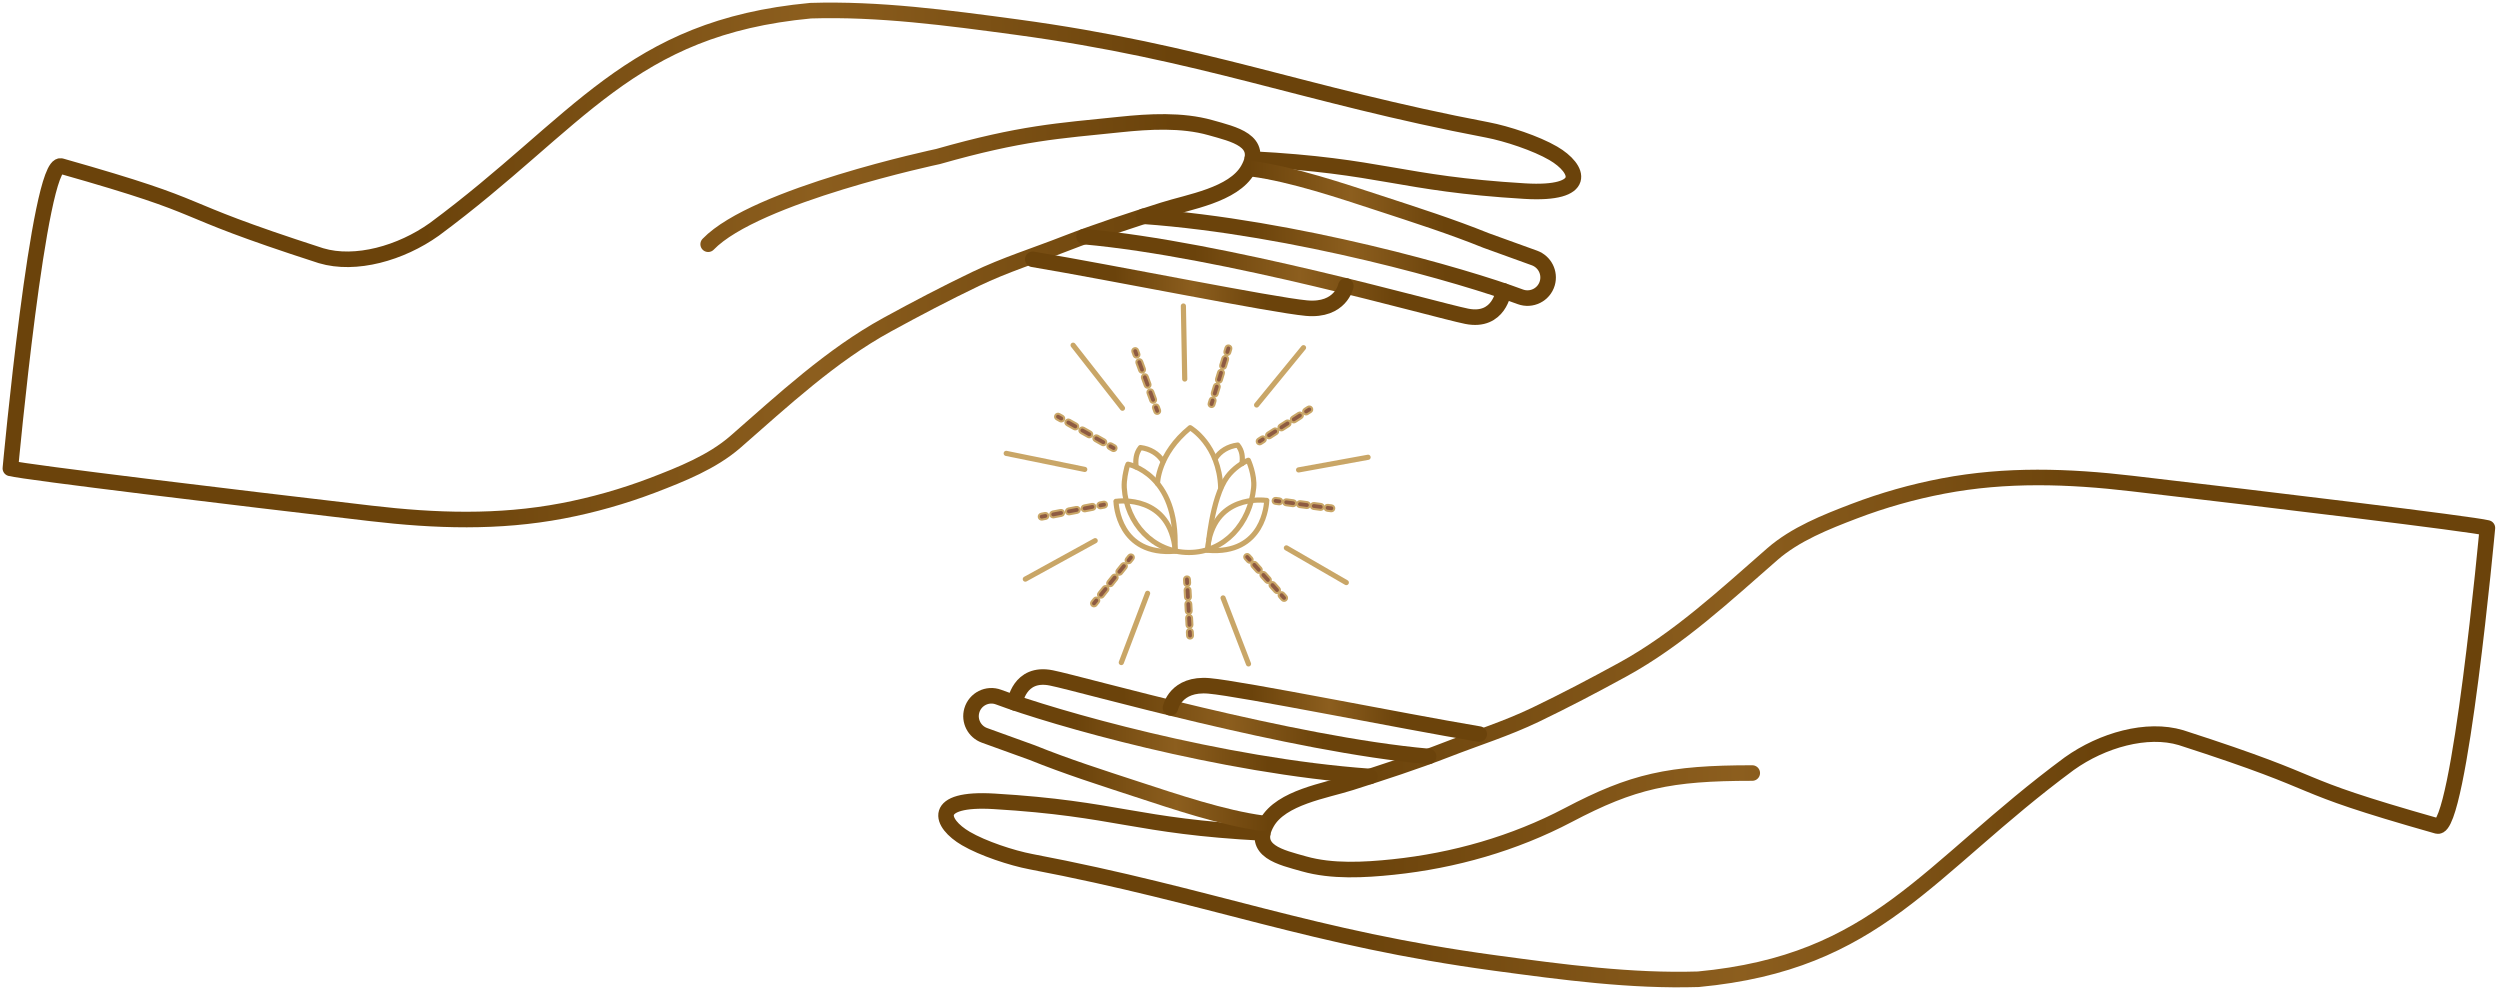 <?xml version="1.0" encoding="UTF-8"?> <svg xmlns="http://www.w3.org/2000/svg" width="482" height="191" viewBox="0 0 482 191" fill="none"><path d="M235.809 115.282L240.712 128" stroke="#C9A667" stroke-miterlimit="10" stroke-linecap="round"></path><path d="M221.258 114.39L216.188 127.736" stroke="#C9A667" stroke-miterlimit="10" stroke-linecap="round"></path><path d="M228.417 73.077L228.156 59" stroke="#C9A667" stroke-miterlimit="10" stroke-linecap="round"></path><path d="M242.273 78.082L251.318 67.035" stroke="#C9A667" stroke-miterlimit="10" stroke-linecap="round"></path><path d="M250.371 90.599L263.764 88.162" stroke="#C9A667" stroke-miterlimit="10" stroke-linecap="round"></path><path d="M248.016 105.635L259.567 112.318" stroke="#C9A667" stroke-miterlimit="10" stroke-linecap="round"></path><path d="M211.15 104.243L197.684 111.654" stroke="#C9A667" stroke-miterlimit="10" stroke-linecap="round"></path><path d="M209.137 90.504L194 87.413" stroke="#C9A667" stroke-miterlimit="10" stroke-linecap="round"></path><path d="M216.413 78.705L206.895 66.558" stroke="#C9A667" stroke-miterlimit="10" stroke-linecap="round"></path><path d="M233.584 78.473C233.53 78.473 233.474 78.465 233.42 78.448C233.118 78.357 232.949 78.04 233.04 77.739L233.251 77.044C233.342 76.745 233.658 76.574 233.96 76.665C234.261 76.756 234.43 77.074 234.339 77.374L234.128 78.069C234.054 78.315 233.828 78.473 233.584 78.473Z" fill="#8E5B42"></path><path d="M233.584 78.473C233.53 78.473 233.474 78.465 233.42 78.448C233.118 78.357 232.949 78.04 233.04 77.739L233.251 77.044C233.342 76.745 233.658 76.574 233.96 76.665C234.261 76.756 234.43 77.074 234.339 77.374L234.128 78.069C234.054 78.315 233.828 78.473 233.584 78.473Z" stroke="#C9A667" stroke-width="0.4" stroke-miterlimit="10"></path><path d="M235.816 71.103C235.762 71.103 235.706 71.096 235.651 71.079C235.351 70.988 235.181 70.671 235.272 70.37L235.677 69.036C235.768 68.736 236.085 68.566 236.386 68.656C236.686 68.748 236.856 69.065 236.765 69.365L236.36 70.7C236.286 70.945 236.061 71.103 235.816 71.103ZM235.007 73.773C234.953 73.773 234.897 73.765 234.842 73.749C234.542 73.657 234.372 73.34 234.463 73.04L234.867 71.705C234.958 71.405 235.274 71.236 235.576 71.326C235.877 71.417 236.046 71.735 235.955 72.035L235.551 73.37C235.477 73.615 235.251 73.773 235.007 73.773ZM234.198 76.442C234.143 76.442 234.087 76.434 234.033 76.418C233.732 76.327 233.562 76.009 233.654 75.709L234.058 74.374C234.149 74.075 234.465 73.904 234.767 73.995C235.067 74.086 235.237 74.404 235.146 74.704L234.742 76.039C234.667 76.284 234.442 76.442 234.198 76.442Z" fill="#8E5B42"></path><path d="M235.816 71.103C235.762 71.103 235.706 71.096 235.651 71.079C235.351 70.988 235.181 70.671 235.272 70.37L235.677 69.036C235.768 68.736 236.085 68.566 236.386 68.656C236.686 68.748 236.856 69.065 236.765 69.365L236.36 70.7C236.286 70.945 236.061 71.103 235.816 71.103ZM235.007 73.773C234.953 73.773 234.897 73.765 234.842 73.749C234.542 73.657 234.372 73.34 234.463 73.04L234.867 71.705C234.958 71.405 235.274 71.236 235.576 71.326C235.877 71.417 236.046 71.735 235.955 72.035L235.551 73.37C235.477 73.615 235.251 73.773 235.007 73.773ZM234.198 76.442C234.143 76.442 234.087 76.434 234.033 76.418C233.732 76.327 233.562 76.009 233.654 75.709L234.058 74.374C234.149 74.075 234.465 73.904 234.767 73.995C235.067 74.086 235.237 74.404 235.146 74.704L234.742 76.039C234.667 76.284 234.442 76.442 234.198 76.442Z" stroke="#C9A667" stroke-width="0.4" stroke-miterlimit="10"></path><path d="M236.627 68.434C236.573 68.434 236.517 68.426 236.462 68.41C236.162 68.319 235.992 68.001 236.083 67.701L236.294 67.005C236.385 66.706 236.702 66.536 237.003 66.626C237.304 66.717 237.473 67.035 237.382 67.335L237.171 68.031C237.097 68.276 236.872 68.434 236.627 68.434Z" fill="#8E5B42"></path><path d="M236.627 68.434C236.573 68.434 236.517 68.426 236.462 68.41C236.162 68.319 235.992 68.001 236.083 67.701L236.294 67.005C236.385 66.706 236.702 66.536 237.003 66.626C237.304 66.717 237.473 67.035 237.382 67.335L237.171 68.031C237.097 68.276 236.872 68.434 236.627 68.434Z" stroke="#C9A667" stroke-width="0.4" stroke-miterlimit="10"></path><path d="M242.861 85.663C242.679 85.663 242.491 85.571 242.383 85.403C242.213 85.138 242.292 84.787 242.554 84.617L243.168 84.223C243.429 84.053 243.782 84.128 243.952 84.392C244.123 84.657 244.043 85.008 243.782 85.179L243.168 85.572C243.077 85.633 242.969 85.663 242.861 85.663Z" fill="#8E5B42"></path><path d="M242.861 85.663C242.679 85.663 242.491 85.571 242.383 85.403C242.213 85.138 242.292 84.787 242.554 84.617L243.168 84.223C243.429 84.053 243.782 84.128 243.952 84.392C244.123 84.657 244.043 85.008 243.782 85.179L243.168 85.572C243.077 85.633 242.969 85.663 242.861 85.663Z" stroke="#C9A667" stroke-width="0.4" stroke-miterlimit="10"></path><path d="M249.435 81.435C249.247 81.435 249.065 81.343 248.957 81.174C248.787 80.91 248.861 80.559 249.128 80.389L250.322 79.622C250.583 79.454 250.936 79.529 251.106 79.792C251.277 80.057 251.197 80.408 250.936 80.578L249.742 81.345C249.645 81.406 249.543 81.435 249.435 81.435ZM247.053 82.97C246.865 82.97 246.683 82.877 246.575 82.709C246.405 82.445 246.479 82.093 246.746 81.923L247.934 81.156C248.201 80.987 248.548 81.063 248.719 81.327C248.889 81.591 248.815 81.942 248.548 82.112L247.36 82.879C247.263 82.941 247.155 82.97 247.053 82.97ZM244.665 84.504C244.483 84.504 244.296 84.411 244.188 84.243C244.017 83.979 244.097 83.627 244.358 83.457L245.552 82.69C245.814 82.521 246.166 82.597 246.337 82.86C246.507 83.124 246.433 83.476 246.166 83.646L244.972 84.413C244.881 84.474 244.773 84.504 244.665 84.504Z" fill="#8E5B42"></path><path d="M249.435 81.435C249.247 81.435 249.065 81.343 248.957 81.174C248.787 80.91 248.861 80.559 249.128 80.389L250.322 79.622C250.583 79.454 250.936 79.529 251.106 79.792C251.277 80.057 251.197 80.408 250.936 80.578L249.742 81.345C249.645 81.406 249.543 81.435 249.435 81.435ZM247.053 82.97C246.865 82.97 246.683 82.877 246.575 82.709C246.405 82.445 246.479 82.093 246.746 81.923L247.934 81.156C248.201 80.987 248.548 81.063 248.719 81.327C248.889 81.591 248.815 81.942 248.548 82.112L247.36 82.879C247.263 82.941 247.155 82.97 247.053 82.97ZM244.665 84.504C244.483 84.504 244.296 84.411 244.188 84.243C244.017 83.979 244.097 83.627 244.358 83.457L245.552 82.69C245.814 82.521 246.166 82.597 246.337 82.86C246.507 83.124 246.433 83.476 246.166 83.646L244.972 84.413C244.881 84.474 244.773 84.504 244.665 84.504Z" stroke="#C9A667" stroke-width="0.4" stroke-miterlimit="10"></path><path d="M251.818 79.9C251.63 79.9 251.448 79.808 251.34 79.639C251.17 79.376 251.249 79.024 251.511 78.854L252.125 78.461C252.386 78.292 252.739 78.368 252.909 78.631C253.08 78.895 253 79.247 252.739 79.417L252.125 79.81C252.034 79.871 251.926 79.9 251.818 79.9Z" fill="#8E5B42"></path><path d="M251.818 79.9C251.63 79.9 251.448 79.808 251.34 79.639C251.17 79.376 251.249 79.024 251.511 78.854L252.125 78.461C252.386 78.292 252.739 78.368 252.909 78.631C253.08 78.895 253 79.247 252.739 79.417L252.125 79.81C252.034 79.871 251.926 79.9 251.818 79.9Z" stroke="#C9A667" stroke-width="0.4" stroke-miterlimit="10"></path><path d="M246.653 97.232C246.63 97.232 246.602 97.23 246.579 97.227L245.857 97.131C245.544 97.089 245.328 96.803 245.368 96.492C245.413 96.181 245.692 95.963 246.01 96.004L246.727 96.1C247.039 96.142 247.255 96.427 247.216 96.739C247.176 97.024 246.931 97.232 246.653 97.232Z" fill="#8E5B42"></path><path d="M246.653 97.232C246.63 97.232 246.602 97.23 246.579 97.227L245.857 97.131C245.544 97.089 245.328 96.803 245.368 96.492C245.413 96.181 245.692 95.963 246.01 96.004L246.727 96.1C247.039 96.142 247.255 96.427 247.216 96.739C247.176 97.024 246.931 97.232 246.653 97.232Z" stroke="#C9A667" stroke-width="0.4" stroke-miterlimit="10"></path><path d="M249.313 97.588C249.285 97.588 249.262 97.586 249.233 97.583L247.909 97.405C247.596 97.364 247.375 97.078 247.42 96.766C247.46 96.455 247.744 96.239 248.057 96.278L249.387 96.456C249.7 96.497 249.916 96.783 249.876 97.095C249.836 97.38 249.592 97.588 249.313 97.588ZM251.973 97.943C251.945 97.943 251.922 97.941 251.894 97.938L250.564 97.76C250.257 97.719 250.035 97.433 250.08 97.122C250.12 96.811 250.404 96.592 250.717 96.633L252.047 96.811C252.354 96.853 252.576 97.139 252.536 97.45C252.496 97.736 252.252 97.943 251.973 97.943ZM254.628 98.298C254.606 98.298 254.583 98.297 254.554 98.293L253.224 98.116C252.911 98.074 252.695 97.788 252.735 97.477C252.781 97.166 253.065 96.949 253.378 96.989L254.708 97.166C255.015 97.208 255.237 97.494 255.197 97.805C255.157 98.091 254.913 98.298 254.628 98.298Z" fill="#8E5B42"></path><path d="M249.313 97.588C249.285 97.588 249.262 97.586 249.233 97.583L247.909 97.405C247.596 97.364 247.375 97.078 247.42 96.766C247.46 96.455 247.744 96.239 248.057 96.278L249.387 96.456C249.7 96.497 249.916 96.783 249.876 97.095C249.836 97.38 249.592 97.588 249.313 97.588ZM251.973 97.943C251.945 97.943 251.922 97.941 251.894 97.938L250.564 97.76C250.257 97.719 250.035 97.433 250.08 97.122C250.12 96.811 250.404 96.592 250.717 96.633L252.047 96.811C252.354 96.853 252.576 97.139 252.536 97.45C252.496 97.736 252.252 97.943 251.973 97.943ZM254.628 98.298C254.606 98.298 254.583 98.297 254.554 98.293L253.224 98.116C252.911 98.074 252.695 97.788 252.735 97.477C252.781 97.166 253.065 96.949 253.378 96.989L254.708 97.166C255.015 97.208 255.237 97.494 255.197 97.805C255.157 98.091 254.913 98.298 254.628 98.298Z" stroke="#C9A667" stroke-width="0.4" stroke-miterlimit="10"></path><path d="M256.68 98.572C256.657 98.572 256.629 98.57 256.606 98.567L255.884 98.471C255.572 98.429 255.356 98.143 255.395 97.832C255.435 97.521 255.725 97.302 256.032 97.343L256.754 97.439C257.067 97.481 257.283 97.767 257.243 98.078C257.203 98.364 256.959 98.572 256.68 98.572Z" fill="#8E5B42"></path><path d="M256.68 98.572C256.657 98.572 256.629 98.57 256.606 98.567L255.884 98.471C255.572 98.429 255.356 98.143 255.395 97.832C255.435 97.521 255.725 97.302 256.032 97.343L256.754 97.439C257.067 97.481 257.283 97.767 257.243 98.078C257.203 98.364 256.959 98.572 256.68 98.572Z" stroke="#C9A667" stroke-width="0.4" stroke-miterlimit="10"></path><path d="M240.943 108.494C240.784 108.494 240.631 108.43 240.517 108.306L240.034 107.765C239.823 107.532 239.841 107.172 240.074 106.963C240.307 106.753 240.665 106.771 240.875 107.005L241.364 107.545C241.574 107.778 241.557 108.138 241.324 108.348C241.211 108.446 241.08 108.494 240.943 108.494Z" fill="#8E5B42"></path><path d="M240.943 108.494C240.784 108.494 240.631 108.43 240.517 108.306L240.034 107.765C239.823 107.532 239.841 107.172 240.074 106.963C240.307 106.753 240.665 106.771 240.875 107.005L241.364 107.545C241.574 107.778 241.557 108.138 241.324 108.348C241.211 108.446 241.08 108.494 240.943 108.494Z" stroke="#C9A667" stroke-width="0.4" stroke-miterlimit="10"></path><path d="M242.697 110.441C242.544 110.441 242.39 110.378 242.276 110.253L241.401 109.279C241.191 109.046 241.208 108.687 241.441 108.476C241.674 108.267 242.032 108.284 242.242 108.518L243.123 109.492C243.334 109.725 243.311 110.085 243.078 110.295C242.97 110.393 242.834 110.441 242.697 110.441ZM244.454 112.389C244.3 112.389 244.147 112.326 244.033 112.201L243.152 111.227C242.947 110.994 242.964 110.634 243.197 110.424C243.43 110.215 243.789 110.233 243.999 110.466L244.874 111.439C245.085 111.673 245.068 112.032 244.835 112.243C244.727 112.34 244.59 112.389 244.454 112.389ZM246.21 114.336C246.057 114.336 245.898 114.273 245.79 114.148L244.908 113.174C244.698 112.941 244.721 112.582 244.954 112.372C245.181 112.163 245.545 112.18 245.756 112.414L246.631 113.388C246.841 113.621 246.824 113.98 246.591 114.19C246.483 114.288 246.347 114.336 246.21 114.336Z" fill="#8E5B42"></path><path d="M242.697 110.441C242.544 110.441 242.39 110.378 242.276 110.253L241.401 109.279C241.191 109.046 241.208 108.687 241.441 108.476C241.674 108.267 242.032 108.284 242.242 108.518L243.123 109.492C243.334 109.725 243.311 110.085 243.078 110.295C242.97 110.393 242.834 110.441 242.697 110.441ZM244.454 112.389C244.3 112.389 244.147 112.326 244.033 112.201L243.152 111.227C242.947 110.994 242.964 110.634 243.197 110.424C243.43 110.215 243.789 110.233 243.999 110.466L244.874 111.439C245.085 111.673 245.068 112.032 244.835 112.243C244.727 112.34 244.59 112.389 244.454 112.389ZM246.21 114.336C246.057 114.336 245.898 114.273 245.79 114.148L244.908 113.174C244.698 112.941 244.721 112.582 244.954 112.372C245.181 112.163 245.545 112.18 245.756 112.414L246.631 113.388C246.841 113.621 246.824 113.98 246.591 114.19C246.483 114.288 246.347 114.336 246.21 114.336Z" stroke="#C9A667" stroke-width="0.4" stroke-miterlimit="10"></path><path d="M247.572 115.851C247.413 115.851 247.26 115.787 247.146 115.663L246.663 115.124C246.452 114.89 246.469 114.531 246.702 114.32C246.936 114.11 247.294 114.128 247.51 114.362L247.993 114.901C248.203 115.135 248.186 115.494 247.953 115.704C247.845 115.802 247.709 115.851 247.572 115.851Z" fill="#8E5B42"></path><path d="M247.572 115.851C247.413 115.851 247.26 115.787 247.146 115.663L246.663 115.124C246.452 114.89 246.469 114.531 246.702 114.32C246.936 114.11 247.294 114.128 247.51 114.362L247.993 114.901C248.203 115.135 248.186 115.494 247.953 115.704C247.845 115.802 247.709 115.851 247.572 115.851Z" stroke="#C9A667" stroke-width="0.4" stroke-miterlimit="10"></path><path d="M228.885 112.999C228.585 112.999 228.335 112.765 228.318 112.462L228.278 111.736C228.26 111.423 228.501 111.155 228.814 111.138C229.128 111.105 229.395 111.36 229.413 111.674L229.453 112.4C229.47 112.713 229.23 112.981 228.917 112.998C228.906 112.999 228.896 112.999 228.885 112.999Z" fill="#8E5B42"></path><path d="M228.885 112.999C228.585 112.999 228.335 112.765 228.318 112.462L228.278 111.736C228.26 111.423 228.501 111.155 228.814 111.138C229.128 111.105 229.395 111.36 229.413 111.674L229.453 112.4C229.47 112.713 229.23 112.981 228.917 112.998C228.906 112.999 228.896 112.999 228.885 112.999Z" stroke="#C9A667" stroke-width="0.4" stroke-miterlimit="10"></path><path d="M229.036 115.683C228.736 115.683 228.486 115.449 228.469 115.146L228.395 113.805C228.378 113.491 228.618 113.223 228.932 113.206C229.246 113.164 229.513 113.428 229.53 113.742L229.604 115.084C229.622 115.396 229.381 115.665 229.067 115.682C229.057 115.683 229.046 115.683 229.036 115.683ZM229.184 118.366C228.884 118.366 228.634 118.132 228.617 117.829L228.544 116.487C228.526 116.174 228.766 115.906 229.08 115.889C229.393 115.859 229.661 116.111 229.678 116.425L229.752 117.766C229.77 118.08 229.53 118.348 229.216 118.365C229.206 118.366 229.195 118.366 229.184 118.366ZM229.332 121.049C229.032 121.049 228.782 120.815 228.765 120.512L228.691 119.17C228.673 118.857 228.914 118.589 229.228 118.572C229.54 118.538 229.808 118.795 229.826 119.109L229.9 120.45C229.918 120.763 229.677 121.031 229.364 121.048C229.353 121.049 229.343 121.049 229.332 121.049Z" fill="#8E5B42"></path><path d="M229.036 115.683C228.736 115.683 228.486 115.449 228.469 115.146L228.395 113.805C228.378 113.491 228.618 113.223 228.932 113.206C229.246 113.164 229.513 113.428 229.53 113.742L229.604 115.084C229.622 115.396 229.381 115.665 229.067 115.682C229.057 115.683 229.046 115.683 229.036 115.683ZM229.184 118.366C228.884 118.366 228.634 118.132 228.617 117.829L228.544 116.487C228.526 116.174 228.766 115.906 229.08 115.889C229.393 115.859 229.661 116.111 229.678 116.425L229.752 117.766C229.77 118.08 229.53 118.348 229.216 118.365C229.206 118.366 229.195 118.366 229.184 118.366ZM229.332 121.049C229.032 121.049 228.782 120.815 228.765 120.512L228.691 119.17C228.673 118.857 228.914 118.589 229.228 118.572C229.54 118.538 229.808 118.795 229.826 119.109L229.9 120.45C229.918 120.763 229.677 121.031 229.364 121.048C229.353 121.049 229.343 121.049 229.332 121.049Z" stroke="#C9A667" stroke-width="0.4" stroke-miterlimit="10"></path><path d="M229.44 123.115C229.14 123.115 228.89 122.881 228.873 122.578L228.833 121.853C228.815 121.539 229.056 121.271 229.369 121.254C229.68 121.216 229.95 121.477 229.968 121.79L230.007 122.516C230.026 122.829 229.785 123.097 229.471 123.114C229.461 123.115 229.45 123.115 229.44 123.115Z" fill="#8E5B42"></path><path d="M229.44 123.115C229.14 123.115 228.89 122.881 228.873 122.578L228.833 121.853C228.815 121.539 229.056 121.271 229.369 121.254C229.68 121.216 229.95 121.477 229.968 121.79L230.007 122.516C230.026 122.829 229.785 123.097 229.471 123.114C229.461 123.115 229.45 123.115 229.44 123.115Z" stroke="#C9A667" stroke-width="0.4" stroke-miterlimit="10"></path><path d="M217.584 108.599C217.459 108.599 217.334 108.558 217.228 108.474C216.983 108.277 216.944 107.919 217.141 107.674L217.596 107.108C217.792 106.864 218.15 106.824 218.395 107.02C218.64 107.217 218.679 107.574 218.482 107.819L218.028 108.386C217.916 108.526 217.75 108.599 217.584 108.599Z" fill="#8E5B42"></path><path d="M217.584 108.599C217.459 108.599 217.334 108.558 217.228 108.474C216.983 108.277 216.944 107.919 217.141 107.674L217.596 107.108C217.792 106.864 218.15 106.824 218.395 107.02C218.64 107.217 218.679 107.574 218.482 107.819L218.028 108.386C217.916 108.526 217.75 108.599 217.584 108.599Z" stroke="#C9A667" stroke-width="0.4" stroke-miterlimit="10"></path><path d="M215.806 110.811C215.681 110.811 215.556 110.77 215.45 110.686C215.205 110.489 215.166 110.132 215.363 109.887L216.249 108.781C216.445 108.537 216.803 108.498 217.049 108.693C217.293 108.89 217.333 109.247 217.137 109.493L216.25 110.599C216.138 110.738 215.972 110.811 215.806 110.811ZM214.033 113.023C213.908 113.023 213.782 112.981 213.677 112.898C213.432 112.701 213.393 112.343 213.59 112.098L214.476 110.992C214.673 110.748 215.03 110.708 215.275 110.904C215.52 111.101 215.56 111.459 215.363 111.704L214.477 112.81C214.365 112.95 214.199 113.023 214.033 113.023ZM212.26 115.233C212.135 115.233 212.009 115.192 211.904 115.108C211.659 114.912 211.62 114.554 211.816 114.309L212.703 113.204C212.899 112.959 213.257 112.92 213.502 113.116C213.747 113.313 213.787 113.671 213.59 113.916L212.704 115.021C212.592 115.161 212.426 115.233 212.26 115.233Z" fill="#8E5B42"></path><path d="M215.806 110.811C215.681 110.811 215.556 110.77 215.45 110.686C215.205 110.489 215.166 110.132 215.363 109.887L216.249 108.781C216.445 108.537 216.803 108.498 217.049 108.693C217.293 108.89 217.333 109.247 217.137 109.493L216.25 110.599C216.138 110.738 215.972 110.811 215.806 110.811ZM214.033 113.023C213.908 113.023 213.782 112.981 213.677 112.898C213.432 112.701 213.393 112.343 213.59 112.098L214.476 110.992C214.673 110.748 215.03 110.708 215.275 110.904C215.52 111.101 215.56 111.459 215.363 111.704L214.477 112.81C214.365 112.95 214.199 113.023 214.033 113.023ZM212.26 115.233C212.135 115.233 212.009 115.192 211.904 115.108C211.659 114.912 211.62 114.554 211.816 114.309L212.703 113.204C212.899 112.959 213.257 112.92 213.502 113.116C213.747 113.313 213.787 113.671 213.59 113.916L212.704 115.021C212.592 115.161 212.426 115.233 212.26 115.233Z" stroke="#C9A667" stroke-width="0.4" stroke-miterlimit="10"></path><path d="M210.919 116.906C210.796 116.906 210.669 116.865 210.564 116.781C210.32 116.584 210.28 116.226 210.477 115.982L210.931 115.415C211.128 115.171 211.486 115.131 211.731 115.327C211.976 115.524 212.015 115.882 211.818 116.126L211.364 116.694C211.251 116.833 211.086 116.906 210.919 116.906Z" fill="#8E5B42"></path><path d="M210.919 116.906C210.796 116.906 210.669 116.865 210.564 116.781C210.32 116.584 210.28 116.226 210.477 115.982L210.931 115.415C211.128 115.171 211.486 115.131 211.731 115.327C211.976 115.524 212.015 115.882 211.818 116.126L211.364 116.694C211.251 116.833 211.086 116.906 210.919 116.906Z" stroke="#C9A667" stroke-width="0.4" stroke-miterlimit="10"></path><path d="M212.146 98C211.879 98 211.641 97.811 211.589 97.539C211.529 97.231 211.731 96.933 212.039 96.873L212.752 96.736C213.059 96.673 213.358 96.878 213.418 97.186C213.478 97.494 213.276 97.792 212.968 97.852L212.254 97.989C212.218 97.997 212.181 98 212.146 98Z" fill="#8E5B42"></path><path d="M212.146 98C211.879 98 211.641 97.811 211.589 97.539C211.529 97.231 211.731 96.933 212.039 96.873L212.752 96.736C213.059 96.673 213.358 96.878 213.418 97.186C213.478 97.494 213.276 97.792 212.968 97.852L212.254 97.989C212.218 97.997 212.181 98 212.146 98Z" stroke="#C9A667" stroke-width="0.4" stroke-miterlimit="10"></path><path d="M209.115 98.584C208.848 98.584 208.61 98.395 208.557 98.123C208.498 97.814 208.699 97.516 209.008 97.457L210.521 97.165C210.834 97.108 211.128 97.307 211.188 97.616C211.247 97.925 211.045 98.222 210.737 98.282L209.223 98.574C209.186 98.58 209.15 98.584 209.115 98.584ZM206.087 99.167C205.821 99.167 205.582 98.978 205.53 98.706C205.47 98.398 205.672 98.1 205.98 98.04L207.494 97.748C207.805 97.692 208.1 97.891 208.161 98.199C208.219 98.508 208.018 98.806 207.71 98.865L206.196 99.157C206.159 99.164 206.123 99.167 206.087 99.167ZM203.06 99.75C202.793 99.75 202.555 99.561 202.502 99.289C202.443 98.98 202.645 98.682 202.953 98.623L204.467 98.332C204.778 98.273 205.073 98.474 205.133 98.782C205.191 99.091 204.99 99.389 204.682 99.449L203.169 99.74C203.132 99.747 203.096 99.75 203.06 99.75Z" fill="#8E5B42"></path><path d="M209.115 98.584C208.848 98.584 208.61 98.395 208.557 98.123C208.498 97.814 208.699 97.516 209.008 97.457L210.521 97.165C210.834 97.108 211.128 97.307 211.188 97.616C211.247 97.925 211.045 98.222 210.737 98.282L209.223 98.574C209.186 98.58 209.15 98.584 209.115 98.584ZM206.087 99.167C205.821 99.167 205.582 98.978 205.53 98.706C205.47 98.398 205.672 98.1 205.98 98.04L207.494 97.748C207.805 97.692 208.1 97.891 208.161 98.199C208.219 98.508 208.018 98.806 207.71 98.865L206.196 99.157C206.159 99.164 206.123 99.167 206.087 99.167ZM203.06 99.75C202.793 99.75 202.555 99.561 202.502 99.289C202.443 98.98 202.645 98.682 202.953 98.623L204.467 98.332C204.778 98.273 205.073 98.474 205.133 98.782C205.191 99.091 204.99 99.389 204.682 99.449L203.169 99.74C203.132 99.747 203.096 99.75 203.06 99.75Z" stroke="#C9A667" stroke-width="0.4" stroke-miterlimit="10"></path><path d="M200.837 100.179C200.57 100.179 200.332 99.99 200.28 99.718C200.22 99.41 200.422 99.112 200.73 99.052L201.444 98.914C201.749 98.851 202.05 99.056 202.109 99.365C202.169 99.673 201.967 99.971 201.659 100.03L200.946 100.168C200.909 100.175 200.873 100.179 200.837 100.179Z" fill="#8E5B42"></path><path d="M200.837 100.179C200.57 100.179 200.332 99.99 200.28 99.718C200.22 99.41 200.422 99.112 200.73 99.052L201.444 98.914C201.749 98.851 202.05 99.056 202.109 99.365C202.169 99.673 201.967 99.971 201.659 100.03L200.946 100.168C200.909 100.175 200.873 100.179 200.837 100.179Z" stroke="#C9A667" stroke-width="0.4" stroke-miterlimit="10"></path><path d="M214.7 86.957C214.605 86.957 214.509 86.933 214.421 86.883L213.789 86.525C213.516 86.371 213.419 86.024 213.574 85.751C213.728 85.477 214.076 85.382 214.349 85.536L214.981 85.894C215.254 86.047 215.35 86.395 215.196 86.668C215.091 86.853 214.898 86.957 214.7 86.957Z" fill="#8E5B42"></path><path d="M214.7 86.957C214.605 86.957 214.509 86.933 214.421 86.883L213.789 86.525C213.516 86.371 213.419 86.024 213.574 85.751C213.728 85.477 214.076 85.382 214.349 85.536L214.981 85.894C215.254 86.047 215.35 86.395 215.196 86.668C215.091 86.853 214.898 86.957 214.7 86.957Z" stroke="#C9A667" stroke-width="0.4" stroke-miterlimit="10"></path><path d="M207.32 82.785C207.225 82.785 207.13 82.761 207.041 82.712L205.691 81.949C205.418 81.794 205.322 81.448 205.476 81.174C205.631 80.901 205.978 80.806 206.251 80.958L207.601 81.721C207.874 81.876 207.971 82.223 207.817 82.496C207.711 82.681 207.519 82.785 207.32 82.785ZM210.02 84.311C209.925 84.311 209.83 84.287 209.741 84.237L208.391 83.474C208.119 83.32 208.022 82.972 208.176 82.7C208.331 82.426 208.679 82.33 208.951 82.485L210.301 83.248C210.574 83.402 210.67 83.749 210.516 84.022C210.411 84.207 210.218 84.311 210.02 84.311ZM212.72 85.836C212.625 85.836 212.53 85.812 212.441 85.763L211.091 85C210.818 84.845 210.722 84.499 210.876 84.225C211.031 83.952 211.379 83.857 211.651 84.009L213.001 84.772C213.274 84.927 213.371 85.274 213.217 85.547C213.111 85.733 212.919 85.836 212.72 85.836Z" fill="#8E5B42"></path><path d="M207.32 82.785C207.225 82.785 207.13 82.761 207.041 82.712L205.691 81.949C205.418 81.794 205.322 81.448 205.476 81.174C205.631 80.901 205.978 80.806 206.251 80.958L207.601 81.721C207.874 81.876 207.971 82.223 207.817 82.496C207.711 82.681 207.519 82.785 207.32 82.785ZM210.02 84.311C209.925 84.311 209.83 84.287 209.741 84.237L208.391 83.474C208.119 83.32 208.022 82.972 208.176 82.7C208.331 82.426 208.679 82.33 208.951 82.485L210.301 83.248C210.574 83.402 210.67 83.749 210.516 84.022C210.411 84.207 210.218 84.311 210.02 84.311ZM212.72 85.836C212.625 85.836 212.53 85.812 212.441 85.763L211.091 85C210.818 84.845 210.722 84.499 210.876 84.225C211.031 83.952 211.379 83.857 211.651 84.009L213.001 84.772C213.274 84.927 213.371 85.274 213.217 85.547C213.111 85.733 212.919 85.836 212.72 85.836Z" stroke="#C9A667" stroke-width="0.4" stroke-miterlimit="10"></path><path d="M204.614 81.259C204.519 81.259 204.424 81.235 204.335 81.186L203.703 80.828C203.429 80.674 203.333 80.327 203.488 80.053C203.642 79.78 203.99 79.685 204.262 79.839L204.895 80.196C205.168 80.351 205.264 80.698 205.11 80.971C205.005 81.156 204.812 81.259 204.614 81.259Z" fill="#8E5B42"></path><path d="M204.614 81.259C204.519 81.259 204.424 81.235 204.335 81.186L203.703 80.828C203.429 80.674 203.333 80.327 203.488 80.053C203.642 79.78 203.99 79.685 204.262 79.839L204.895 80.196C205.168 80.351 205.264 80.698 205.11 80.971C205.005 81.156 204.812 81.259 204.614 81.259Z" stroke="#C9A667" stroke-width="0.4" stroke-miterlimit="10"></path><path d="M223.112 79.795C222.881 79.795 222.663 79.652 222.578 79.423L222.328 78.741C222.22 78.446 222.371 78.12 222.666 78.012C222.96 77.903 223.287 78.055 223.395 78.349L223.645 79.031C223.754 79.325 223.603 79.652 223.308 79.76C223.243 79.784 223.177 79.795 223.112 79.795Z" fill="#8E5B42"></path><path d="M223.112 79.795C222.881 79.795 222.663 79.652 222.578 79.423L222.328 78.741C222.22 78.446 222.371 78.12 222.666 78.012C222.96 77.903 223.287 78.055 223.395 78.349L223.645 79.031C223.754 79.325 223.603 79.652 223.308 79.76C223.243 79.784 223.177 79.795 223.112 79.795Z" stroke="#C9A667" stroke-width="0.4" stroke-miterlimit="10"></path><path d="M220.188 71.845C219.957 71.845 219.739 71.703 219.655 71.473L219.121 70.019C219.013 69.724 219.164 69.398 219.459 69.29C219.752 69.181 220.08 69.332 220.188 69.628L220.722 71.081C220.83 71.376 220.679 71.702 220.385 71.81C220.32 71.834 220.253 71.845 220.188 71.845ZM221.256 74.753C221.024 74.753 220.806 74.61 220.722 74.381L220.188 72.926C220.08 72.632 220.231 72.305 220.526 72.197C220.824 72.089 221.148 72.24 221.256 72.535L221.789 73.988C221.897 74.283 221.746 74.61 221.452 74.718C221.386 74.742 221.32 74.753 221.256 74.753ZM222.323 77.66C222.092 77.66 221.874 77.517 221.789 77.288L221.256 75.834C221.148 75.539 221.299 75.212 221.594 75.104C221.89 74.996 222.215 75.148 222.323 75.442L222.856 76.896C222.965 77.191 222.814 77.517 222.519 77.626C222.454 77.649 222.388 77.66 222.323 77.66Z" fill="#8E5B42"></path><path d="M220.188 71.845C219.957 71.845 219.739 71.703 219.655 71.473L219.121 70.019C219.013 69.724 219.164 69.398 219.459 69.29C219.752 69.181 220.08 69.332 220.188 69.628L220.722 71.081C220.83 71.376 220.679 71.702 220.385 71.81C220.32 71.834 220.253 71.845 220.188 71.845ZM221.256 74.753C221.024 74.753 220.806 74.61 220.722 74.381L220.188 72.926C220.08 72.632 220.231 72.305 220.526 72.197C220.824 72.089 221.148 72.24 221.256 72.535L221.789 73.988C221.897 74.283 221.746 74.61 221.452 74.718C221.386 74.742 221.32 74.753 221.256 74.753ZM222.323 77.66C222.092 77.66 221.874 77.517 221.789 77.288L221.256 75.834C221.148 75.539 221.299 75.212 221.594 75.104C221.89 74.996 222.215 75.148 222.323 75.442L222.856 76.896C222.965 77.191 222.814 77.517 222.519 77.626C222.454 77.649 222.388 77.66 222.323 77.66Z" stroke="#C9A667" stroke-width="0.4" stroke-miterlimit="10"></path><path d="M219.12 68.939C218.888 68.939 218.671 68.796 218.586 68.566L218.336 67.883C218.228 67.589 218.378 67.262 218.673 67.154C218.97 67.046 219.295 67.197 219.403 67.492L219.653 68.174C219.762 68.468 219.61 68.795 219.316 68.903C219.251 68.927 219.184 68.939 219.12 68.939Z" fill="#8E5B42"></path><path d="M219.12 68.939C218.888 68.939 218.671 68.796 218.586 68.566L218.336 67.883C218.228 67.589 218.378 67.262 218.673 67.154C218.97 67.046 219.295 67.197 219.403 67.492L219.653 68.174C219.762 68.468 219.61 68.795 219.316 68.903C219.251 68.927 219.184 68.939 219.12 68.939Z" stroke="#C9A667" stroke-width="0.4" stroke-miterlimit="10"></path><path d="M232.843 105.966C232.865 105.958 233.598 95.983 236.609 91.934C237.825 90.301 239.519 89.193 240.679 88.74C240.679 88.74 241.958 91.529 241.708 94.041C241.02 100.897 236.122 106.517 229.231 106.517C222.341 106.517 217.179 100.919 216.755 94.041C216.659 92.489 217.142 90.638 217.142 90.638C217.203 90.24 217.311 89.872 217.479 89.504C217.479 89.504 227.17 91.28 226.529 105.899" stroke="#C9A667" stroke-miterlimit="10" stroke-linecap="round" stroke-linejoin="round"></path><path d="M223.168 93.224C223.168 93.224 223.189 87.584 229.458 82.461C229.458 82.461 235.086 85.716 235.35 94.041" stroke="#C9A667" stroke-miterlimit="10" stroke-linecap="round" stroke-linejoin="round"></path><path d="M234.285 88.464C235.197 86.969 236.801 86.035 238.633 85.806C239.548 86.951 239.582 88.111 239.48 89.38" stroke="#C9A667" stroke-miterlimit="10" stroke-linecap="round" stroke-linejoin="round"></path><path d="M224.228 88.949C223.315 87.454 221.712 86.52 219.88 86.291C218.964 87.436 218.923 88.759 219.021 90.028" stroke="#C9A667" stroke-miterlimit="10" stroke-linecap="round" stroke-linejoin="round"></path><path d="M232.793 106.09C243.733 107.033 244.21 97.017 244.227 96.499L244.239 96.49C244.239 96.49 244.233 96.489 244.227 96.489C244.227 96.482 244.227 96.477 244.227 96.477L244.216 96.487C243.704 96.414 233.756 95.139 232.783 106.078L232.77 106.089C232.774 106.089 232.777 106.089 232.781 106.089C232.781 106.094 232.781 106.098 232.78 106.102L232.793 106.09Z" stroke="#C9A667" stroke-miterlimit="10" stroke-linecap="round" stroke-linejoin="round"></path><path d="M226.6 106.266C215.659 107.21 215.185 97.194 215.168 96.676L215.156 96.666C215.156 96.666 215.161 96.665 215.168 96.664C215.167 96.657 215.167 96.653 215.167 96.653L215.179 96.663C215.691 96.59 225.638 95.315 226.611 106.253L226.624 106.265C226.62 106.265 226.616 106.265 226.612 106.265C226.613 106.269 226.613 106.273 226.613 106.277L226.6 106.266Z" stroke="#C9A667" stroke-miterlimit="10" stroke-linecap="round" stroke-linejoin="round"></path><path d="M337.835 149.041C321.865 149.041 314.843 150.577 302.347 157.148C291.949 162.615 280.358 165.933 268.598 167.16C263.069 167.736 256.829 168.092 251.425 166.557C246.994 165.299 241.145 164.116 244.265 158.607C247.026 153.729 255.527 152.453 260.406 150.895C266.633 148.904 272.858 146.895 278.951 144.52C284.757 142.257 290.437 140.496 296.077 137.787C301.754 135.059 307.342 132.124 312.866 129.1C323.503 123.279 332.633 114.759 341.711 106.835C346.134 102.977 352.017 100.648 357.467 98.565C363.029 96.443 368.778 94.816 374.626 93.701C386.794 91.384 398.787 91.793 411.025 93.223C437.357 96.297 476.426 101.003 479.57 101.787C479.57 101.787 474.159 160.459 469.918 159.256C439.202 150.547 451.177 152.113 420.503 142.22C413.935 140.253 405.334 142.689 398.969 147.225C371.402 167.601 362.03 185.557 327.426 188.8C314.423 189.203 301.355 187.439 288.286 185.675C252.769 180.881 233.954 172.835 198.762 166.128C195.047 165.42 189.483 163.58 186.221 161.668C181.189 158.723 179.437 153.765 191.666 154.496C215.569 155.924 218.681 159.305 243.515 160.595" stroke="url(#paint0_linear_1317_410)" stroke-width="3" stroke-miterlimit="10" stroke-linecap="round" stroke-linejoin="round"></path><path d="M243.443 158.723C235.804 157.704 226.461 154.543 219.183 152.161C212.412 149.945 205.615 147.777 199.007 145.103L189.804 141.775C187.857 141.069 186.791 138.975 187.367 136.985C188.003 134.787 190.372 133.595 192.516 134.399C202.961 138.316 235.245 147.635 264.12 149.701" stroke="url(#paint1_linear_1317_410)" stroke-width="3" stroke-miterlimit="10" stroke-linecap="round" stroke-linejoin="round"></path><path d="M195.672 135.519C195.672 135.519 196.472 129.453 202.683 130.699C208.893 131.945 248.829 143.479 275.441 145.845" stroke="url(#paint2_linear_1317_410)" stroke-width="3" stroke-miterlimit="10" stroke-linecap="round" stroke-linejoin="round"></path><path d="M225.664 136.468C225.664 136.468 226.635 131.649 233.141 132.241C239.648 132.832 270.109 138.995 285.192 141.532" stroke="url(#paint3_linear_1317_410)" stroke-width="3" stroke-miterlimit="10" stroke-linecap="round" stroke-linejoin="round"></path><path d="M241.379 30.66C266.561 31.967 269.719 35.394 293.957 36.847C306.359 37.594 304.583 32.554 299.48 29.567C296.171 27.634 290.529 25.767 286.761 25.047C251.073 18.247 231.995 10.087 195.976 5.22C182.724 3.434 169.471 1.647 156.285 2.06C121.195 5.34 111.691 23.554 83.736 44.22C77.28 48.82 68.557 51.287 61.897 49.3C30.792 39.26 42.935 40.847 11.788 32.02C7.487 30.794 2 90.3 2 90.3C5.187 91.087 44.807 95.86 71.511 98.98C83.92 100.434 96.083 100.847 108.421 98.5C114.351 97.367 120.183 95.714 125.823 93.567C131.348 91.447 137.315 89.087 141.797 85.18C151.005 77.14 160.264 68.5 171.051 62.594C176.653 59.527 182.32 56.554 188.076 53.794C193.796 51.047 199.556 49.26 205.444 46.954C211.623 44.554 217.936 42.514 224.251 40.5C229.197 38.914 237.817 37.62 240.617 32.674C243.783 27.087 237.851 25.887 233.357 24.607C227.879 23.06 221.549 23.42 215.943 24.007C204.017 25.247 196.967 25.594 180.839 30.18C180.839 30.18 145.667 37.62 136.535 47.087" stroke="url(#paint4_linear_1317_410)" stroke-width="3" stroke-miterlimit="10" stroke-linecap="round" stroke-linejoin="round"></path><path d="M241.452 32.553C249.199 33.593 258.672 36.793 266.055 39.207C272.922 41.46 279.814 43.66 286.514 46.367L295.846 49.74C297.822 50.46 298.903 52.58 298.319 54.607C297.672 56.833 295.271 58.033 293.098 57.22C282.506 53.246 249.766 43.807 220.484 41.7" stroke="url(#paint5_linear_1317_410)" stroke-width="3" stroke-miterlimit="10" stroke-linecap="round" stroke-linejoin="round"></path><path d="M289.895 56.087C289.895 56.087 289.084 62.234 282.785 60.98C276.488 59.714 235.989 48.02 209.004 45.62" stroke="url(#paint6_linear_1317_410)" stroke-width="3" stroke-miterlimit="10" stroke-linecap="round" stroke-linejoin="round"></path><path d="M259.479 55.127C259.479 55.127 258.495 60.007 251.895 59.407C245.297 58.807 214.407 52.567 199.113 49.993" stroke="url(#paint7_linear_1317_410)" stroke-width="3" stroke-miterlimit="10" stroke-linecap="round" stroke-linejoin="round"></path><defs><linearGradient id="paint0_linear_1317_410" x1="260.901" y1="157.964" x2="403.842" y2="156.392" gradientUnits="userSpaceOnUse"><stop stop-color="#6B430B"></stop><stop offset="0.52" stop-color="#8C5E1E"></stop><stop offset="1" stop-color="#6B430B"></stop></linearGradient><linearGradient id="paint1_linear_1317_410" x1="207.528" y1="150.879" x2="244.522" y2="150.465" gradientUnits="userSpaceOnUse"><stop stop-color="#6B430B"></stop><stop offset="0.52" stop-color="#8C5E1E"></stop><stop offset="1" stop-color="#6B430B"></stop></linearGradient><linearGradient id="paint2_linear_1317_410" x1="216.745" y1="140.957" x2="255.105" y2="140.242" gradientUnits="userSpaceOnUse"><stop stop-color="#6B430B"></stop><stop offset="0.52" stop-color="#8C5E1E"></stop><stop offset="1" stop-color="#6B430B"></stop></linearGradient><linearGradient id="paint3_linear_1317_410" x1="241.39" y1="138.551" x2="270.011" y2="137.898" gradientUnits="userSpaceOnUse"><stop stop-color="#6B430B"></stop><stop offset="0.52" stop-color="#8C5E1E"></stop><stop offset="1" stop-color="#6B430B"></stop></linearGradient><linearGradient id="paint4_linear_1317_410" x1="81.612" y1="68.836" x2="226.566" y2="67.242" gradientUnits="userSpaceOnUse"><stop stop-color="#6B430B"></stop><stop offset="0.52" stop-color="#8C5E1E"></stop><stop offset="1" stop-color="#6B430B"></stop></linearGradient><linearGradient id="paint5_linear_1317_410" x1="241.088" y1="49.521" x2="278.602" y2="49.101" gradientUnits="userSpaceOnUse"><stop stop-color="#6B430B"></stop><stop offset="0.52" stop-color="#8C5E1E"></stop><stop offset="1" stop-color="#6B430B"></stop></linearGradient><linearGradient id="paint6_linear_1317_410" x1="230.373" y1="56.193" x2="269.273" y2="55.467" gradientUnits="userSpaceOnUse"><stop stop-color="#6B430B"></stop><stop offset="0.52" stop-color="#8C5E1E"></stop><stop offset="1" stop-color="#6B430B"></stop></linearGradient><linearGradient id="paint7_linear_1317_410" x1="215.06" y1="56.437" x2="244.084" y2="55.774" gradientUnits="userSpaceOnUse"><stop stop-color="#6B430B"></stop><stop offset="0.52" stop-color="#8C5E1E"></stop><stop offset="1" stop-color="#6B430B"></stop></linearGradient></defs></svg> 